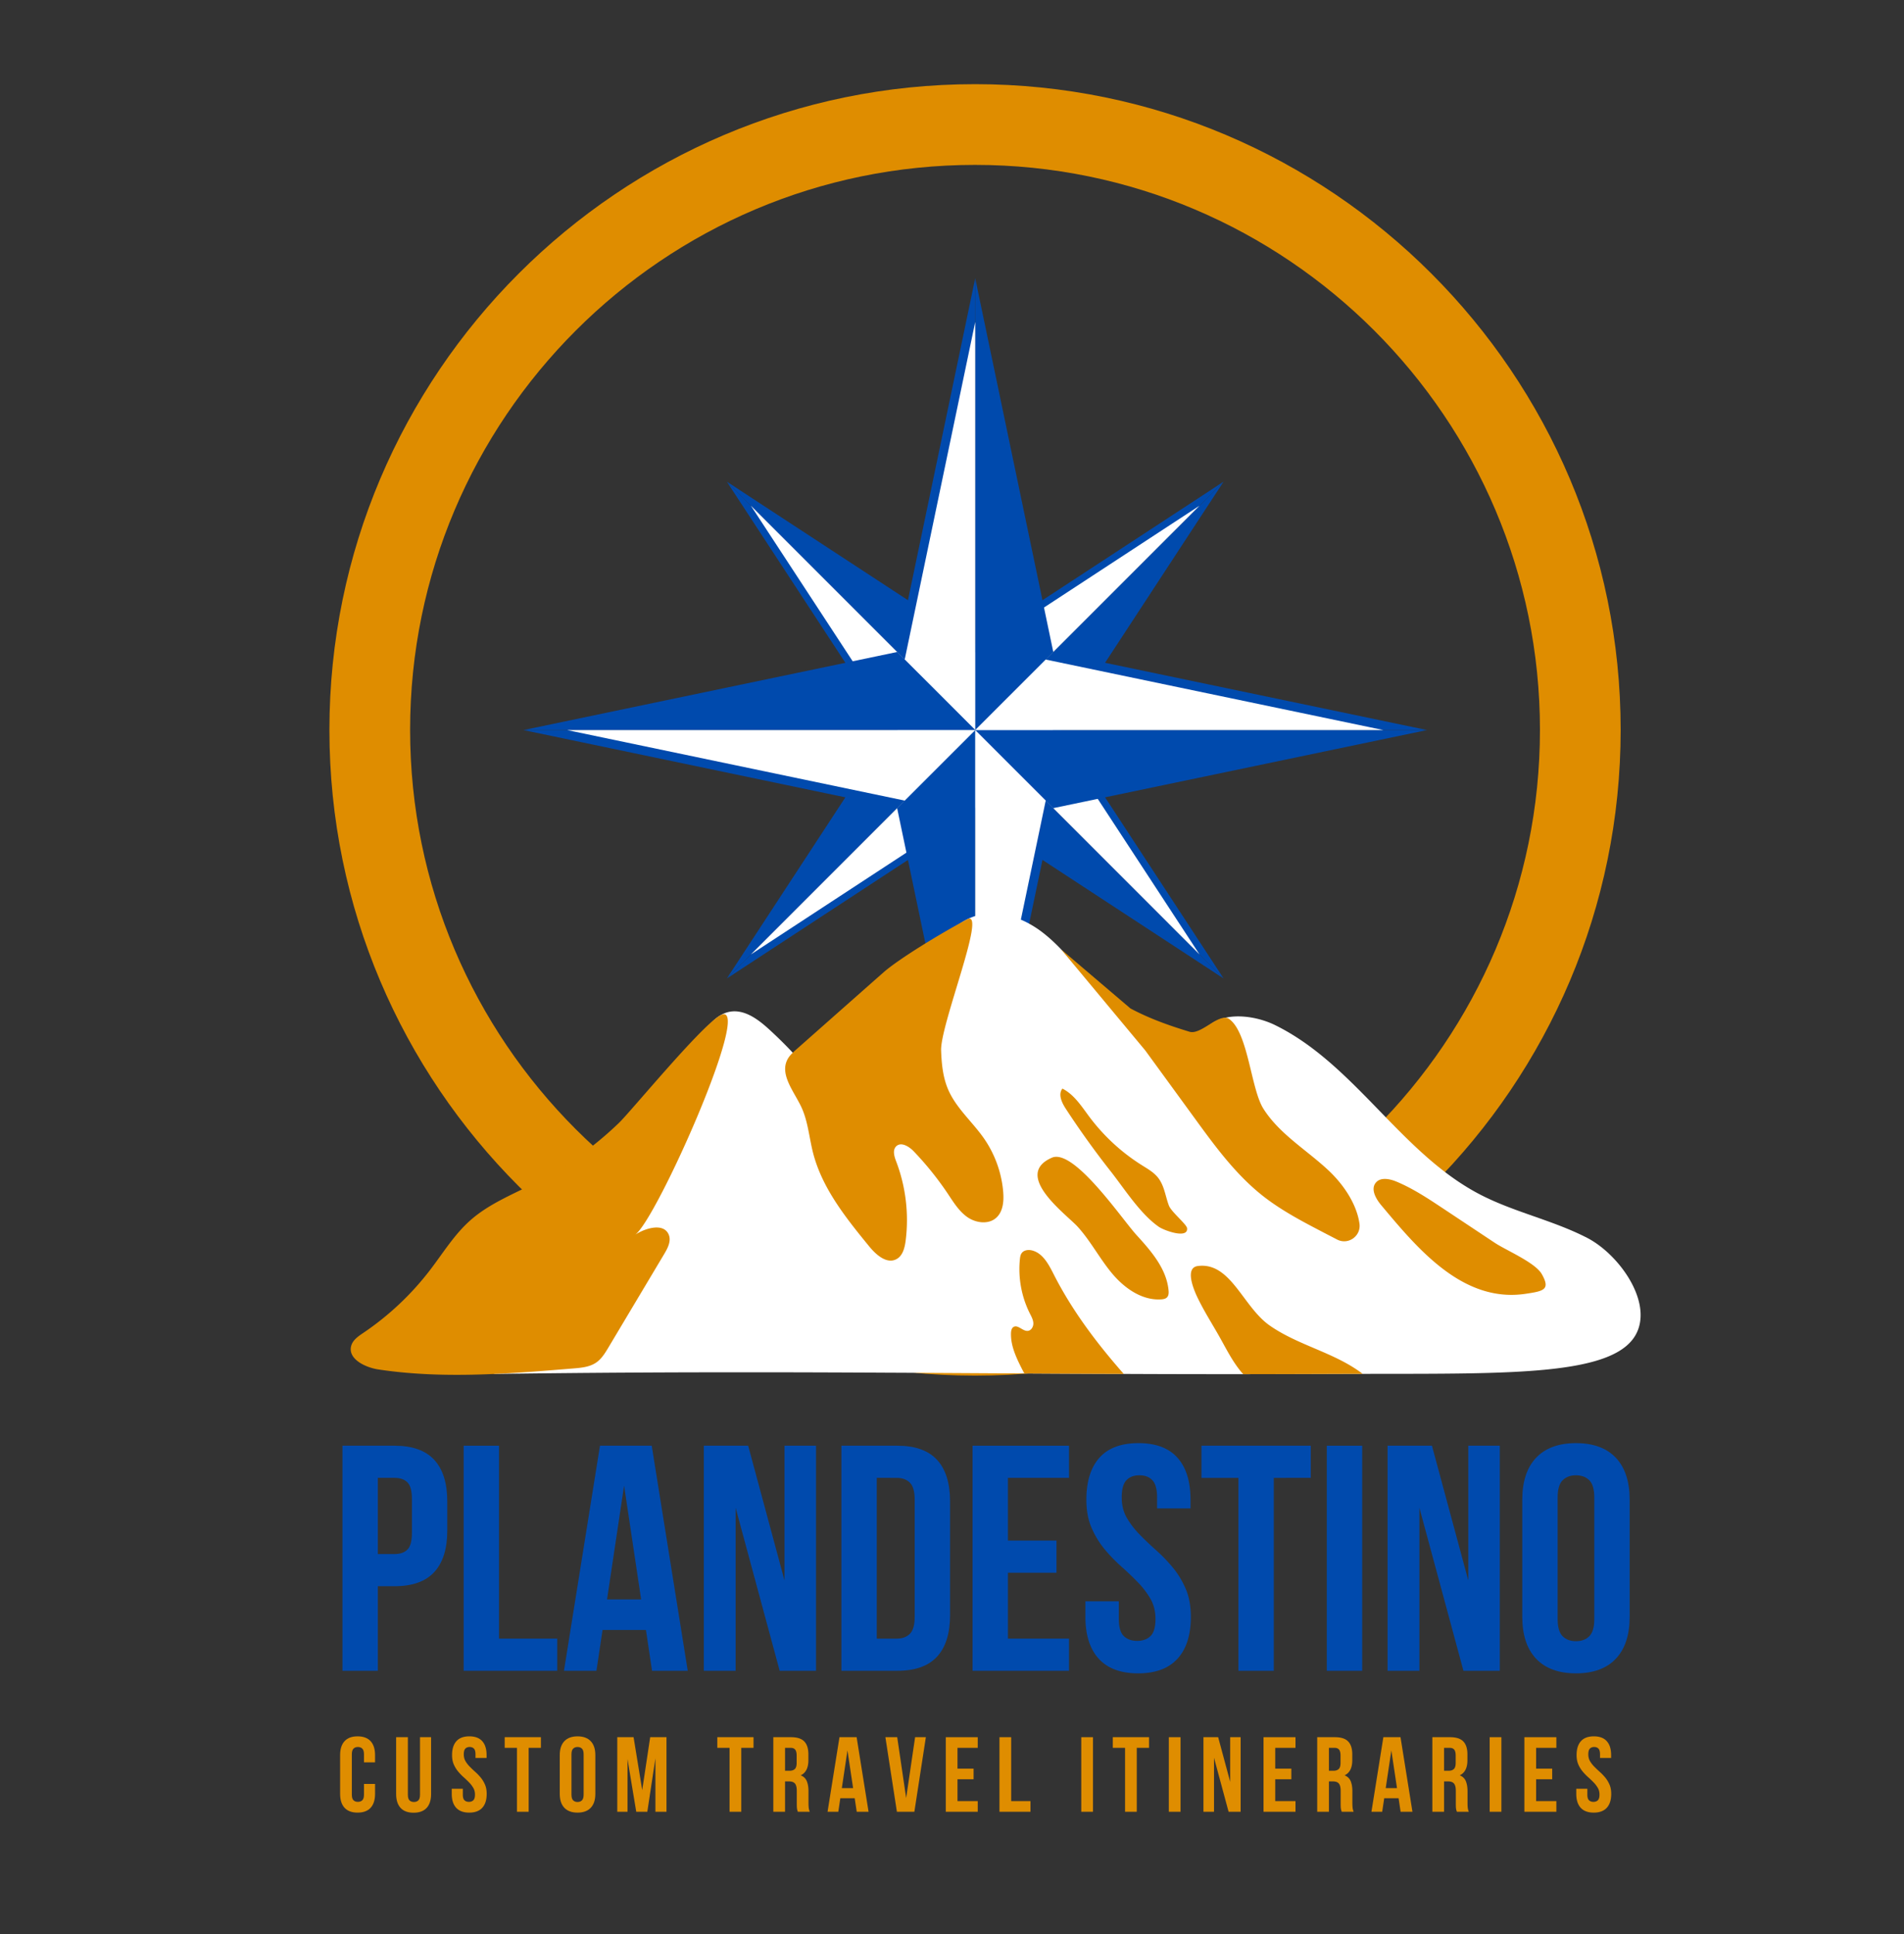 <?xml version="1.0" encoding="UTF-8"?>
<svg data-bbox="249.137 63.652 991.669 1307.1" height="1950" viewBox="0 0 1440 1462.5" width="1920" xmlns="http://www.w3.org/2000/svg" data-type="color">
    <rect x="0" y="0" width="1440" height="1462.5" fill="#333333" stroke="none"/>
    <g>
        <defs>
            <clipPath id="793f7eac-20cd-4864-a433-4d0f52d96975">
                <path d="M249.254 63.77H1226v976.918H249.254Zm0 0"/>
            </clipPath>
            <clipPath id="2c973092-4c6b-4b66-bbe0-f4ea8f41c27c">
                <path d="M678 210.41h60V553h-60Zm0 0"/>
            </clipPath>
            <clipPath id="f50d5e69-c064-4262-bd86-a60dbb66451b">
                <path d="M737 210.41h60V553h-60Zm0 0"/>
            </clipPath>
            <clipPath id="42aaabd3-1136-44ee-849c-1ad0162d7b38">
                <path d="M737 493h341.91v60H737Zm0 0"/>
            </clipPath>
            <clipPath id="347015bc-dce8-473e-a43f-db101cadc879">
                <path d="M737 552h341.91v60H737Zm0 0"/>
            </clipPath>
            <clipPath id="c157e9b0-e83a-47b4-b2b0-a848ab47b270">
                <path d="M737 552h60v341.426h-60Zm0 0"/>
            </clipPath>
            <clipPath id="8faeeb89-fdbb-4842-bb39-199d02150214">
                <path d="M678 552h60v341.426h-60Zm0 0"/>
            </clipPath>
            <clipPath id="36f167c6-690d-4af8-b974-2f5b3e485f1d">
                <path d="M395.895 552H738v60H395.895Zm0 0"/>
            </clipPath>
            <clipPath id="0681684f-e454-429a-a2d4-409449ab1d98">
                <path d="M395.895 493H738v60H395.895Zm0 0"/>
            </clipPath>
        </defs>
        <g clip-path="url(#793f7eac-20cd-4864-a433-4d0f52d96975)">
            <path d="M737.422 63.652c-269.227 0-488.285 219.059-488.285 488.286 0 269.23 219.058 488.289 488.285 488.289 269.23 0 488.289-219.059 488.289-488.29 0-269.226-219.059-488.285-488.29-488.285m0 915.54c-235.598 0-427.25-191.715-427.25-427.254 0-235.536 191.652-427.25 427.25-427.25 235.601 0 427.254 191.714 427.254 427.25 0 235.539-191.653 427.253-427.254 427.253m0 0" fill="#df8d00" data-color="1"/>
        </g>
        <path d="M737.559 487.14v64.919l187.828-187.825z" fill="#004aad" data-color="2"/>
        <path d="m802.469 552.059 122.918-187.825L737.559 552.06z" fill="#004aad" data-color="2"/>
        <path d="M737.559 493.438v58.625l169.656-169.668z" fill="#ffffff" data-color="3"/>
        <path d="m802.492 552.074-64.93-.015 187.836 187.843z" fill="#004aad" data-color="2"/>
        <path d="m737.574 616.988 187.824 122.914-187.836-187.836z" fill="#004aad" data-color="2"/>
        <path d="M796.184 552.066h-58.625L907.21 721.742z" fill="#ffffff" data-color="3"/>
        <path d="M737.559 616.992v-64.926L549.73 739.902Zm0 0" fill="#004aad" data-color="2"/>
        <path d="M672.625 552.074 549.73 739.902l187.83-187.828Zm0 0" fill="#004aad" data-color="2"/>
        <path d="M737.559 610.7v-58.626L567.89 721.742Zm0 0" fill="#ffffff" data-color="3"/>
        <path d="m672.629 552.059 64.93.015-187.84-187.84z" fill="#004aad" data-color="2"/>
        <path d="M737.547 487.14 549.719 364.235l187.84 187.832z" fill="#004aad" data-color="2"/>
        <path d="M678.922 552.066h58.64l-169.67-169.664z" fill="#ffffff" data-color="3"/>
        <g clip-path="url(#2c973092-4c6b-4b66-bbe0-f4ea8f41c27c)">
            <path d="m678.508 493.012 59.05 59.054V210.395z" fill="#004aad" data-color="2"/>
        </g>
        <g clip-path="url(#f50d5e69-c064-4262-bd86-a60dbb66451b)">
            <path d="m796.598 493.012-59.04-282.617v341.664z" fill="#004aad" data-color="2"/>
        </g>
        <path d="m684.227 498.746 53.336 53.313V243.438z" fill="#ffffff" data-color="3"/>
        <g clip-path="url(#42aaabd3-1136-44ee-849c-1ad0162d7b38)">
            <path d="m796.61 493.012-59.051 59.05h341.664z" fill="#004aad" data-color="2"/>
        </g>
        <g clip-path="url(#347015bc-dce8-473e-a43f-db101cadc879)">
            <path d="m796.61 611.105 282.613-59.043H737.559z" fill="#004aad" data-color="2"/>
        </g>
        <path d="m790.883 498.746-53.32 53.313h308.628z" fill="#ffffff" data-color="3"/>
        <g clip-path="url(#c157e9b0-e83a-47b4-b2b0-a848ab47b270)">
            <path d="m796.602 611.121-59.043-59.062v341.683Zm0 0" fill="#004aad" data-color="2"/>
        </g>
        <g clip-path="url(#8faeeb89-fdbb-4842-bb39-199d02150214)">
            <path d="m678.504 611.121 59.055 282.621V552.074Zm0 0" fill="#004aad" data-color="2"/>
        </g>
        <path d="m790.883 605.39-53.324-53.316v308.621Zm0 0" fill="#ffffff" data-color="3"/>
        <g clip-path="url(#36f167c6-690d-4af8-b974-2f5b3e485f1d)">
            <path d="m678.496 611.121 59.063-59.047H395.883Zm0 0" fill="#004aad" data-color="2"/>
        </g>
        <g clip-path="url(#0681684f-e454-429a-a2d4-409449ab1d98)">
            <path d="m678.496 493.031-282.613 59.043h341.676Zm0 0" fill="#004aad" data-color="2"/>
        </g>
        <path d="m684.223 605.39 53.336-53.316H428.922Zm0 0" fill="#ffffff" data-color="3"/>
        <path d="M1200.273 936.004c-26.078-13.438-55.496-19.418-81.484-33.035-59.434-31.13-94.105-98.086-154.312-127.735-11.254-5.547-26.008-8.273-37.809-5.613-9.867 2.227-17.645 8.184-19.555 19.414-.18 1.07-.41 2.137-.816 3.16-4.207 10.778-13.531 6.957-20.031 2.844-22.852-14.508-43.723-32.148-61.774-52.316-7.344-8.184-14.281-16.825-21.875-24.739l-.023-.023c-4.57-4.774-9.41-9.297-14.688-13.3-14.074-10.641-32.578-17.255-49.472-12.231a42 42 0 0 0-6.368 2.457 3.7 3.7 0 0 0-.566.273c-.16.09-.344.18-.523.27-.364.207-.75.386-1.137.617-.113.043-.227.113-.34.18-17.918 10.074-27.988 31.898-38.152 50.746-11.735 21.828-26.149 41.925-41.996 60.957-10.141 12.187-28.762 12.21-39.036.136a320 320 0 0 0-10.754-12.027 327 327 0 0 0-18.078-17.824c-8.183-7.457-18.257-14.938-29.168-13.211-2.73.433-5.23 1.41-7.527 2.797-6.23 3.66-11.004 10.187-14.64 16.664-16.282 29.172-20.102 63.594-32.56 94.605-18.19 45.317-54.316 82.215-69.187 128.711-1.523 4.754-2.797 9.914-1.113 14.598 3.434 9.594-63.32 16.71-53.113 16.574h.07c73.14-1 138.395-1.297 200.602-1.226h12.093c27.559.023 54.543.156 81.418.273.82.02 1.66.02 2.48.02 34.513.16 68.845.386 103.884.57 24.597.16 49.562.273 75.187.363 29.102.137 59.067.203 90.332.184 22.645-.024 45.973-.094 70.14-.184 6.821-.023 13.552-.047 20.145-.047 113.614-.18 192.325 1.547 207.535-31.465 11.211-24.261-14.027-59.207-37.789-71.437m0 0" fill="#ffffff" data-color="3"/>
        <path d="M480.242 933.73c15.867-10.164 91.238-180.027 64.547-165.93-.113.048-.226.114-.363.184-14.735 8.434-67.14 72.301-76.348 81.168-18.715 18.028-40.062 33.328-63.164 45.223-16.89 8.73-35.012 15.824-49.223 28.441-12.164 10.754-20.71 24.895-30.601 37.766a215.3 215.3 0 0 1-50.363 47.36c-3.684 2.5-7.707 5.206-9.024 9.456-3.07 10.004 10.254 16.645 20.598 18.192 29.078 4.363 58.453 4.683 87.875 3.363h.07c19.938-.887 39.899-2.547 59.774-4.183 5.773-.477 11.843-1.07 16.687-4.297 4.207-2.82 6.934-7.32 9.527-11.664 14.051-23.532 28.079-47.043 42.13-70.575 2.66-4.457 5.41-9.797 3.41-14.593-3.731-9.028-17.301-5.188-25.532.09m547.918-8.57c-2.203-14.96-12.14-29.582-23.598-40.289-16.53-15.46-37.015-27.375-49.09-46.543-9.456-15.027-11.39-57.25-25.757-67.707-.934-.683-1.934-.98-3.047-1-7.73-.32-19.328 12.89-27.012 10.57-16.21-4.91-30.695-10.164-44.699-17.62l-52.34-44.587 63.547 76.348a71224 71224 0 0 1 37.473 51.41c15.277 20.985 30.828 42.242 51.18 58.363 14.277 11.278 30.53 19.735 46.675 28.149l9.73 5.047c8.505 4.41 18.348-2.684 16.938-12.14M758.738 901.49c-1.16-14.437-6.207-28.554-14.46-40.492-8.778-12.664-21.145-23.008-27.216-37.172-3.957-9.21-4.933-19.394-5.296-29.398-.73-19.305 34.172-105.02 20.3-99.54-.18.067-.363.157-.566.274-.16.09-.344.18-.523.27-.364.207-.75.386-1.137.617-.113.043-.227.113-.34.18-17.715 9.437-50 29.035-61.434 39.175-21.918 19.348-43.812 38.72-65.73 58.09-.934.82-1.89 1.66-2.777 2.547-1.52 1.477-2.91 3.07-3.91 4.934-6.114 11.367 4.527 23.965 10.14 35.605 5.297 10.957 6.117 23.465 9.14 35.242 6.915 26.895 24.989 49.336 42.563 70.82 5.184 6.325 13.164 13.325 20.418 9.551 4.774-2.476 6.297-8.48 7.004-13.8 2.613-20.235.137-41.086-7.14-60.137-1.458-3.774-2.887-8.594.023-11.438 3.707-3.59 9.73.114 13.3 3.844a237.4 237.4 0 0 1 25.739 32.012c4.297 6.457 8.48 13.3 14.844 17.734 6.367 4.41 15.734 5.684 21.601.614 5.297-4.594 6.024-12.528 5.457-19.532m285.883 9.867c-4.066-4.863-8.113-12.046-4.137-16.98 3.547-4.367 10.48-3.027 15.688-.844 12.484 5.207 23.828 12.735 35.105 20.215 13.075 8.684 26.168 17.367 39.243 26.055 8.527 5.66 30.605 14.914 35.558 23.691 6.664 11.778 1.524 12.824-12.457 14.89-47.61 7.005-81.805-34.605-109-67.027m-249.121-35.9c16.691-7.32 53.047 46.406 63.98 58.387 11.098 12.14 22.782 25.531 24.305 41.926.184 1.84.137 3.886-1.137 5.23-1.09 1.156-2.796 1.453-4.386 1.566-14.551 1-27.922-8.48-37.266-19.687-9.367-11.211-16.14-24.422-25.941-35.219-8.367-9.254-49.586-39.015-19.555-52.203m235.027 163.45c-6.593 0-13.324.023-20.144.046-24.168.09-47.496.16-70.14.184-7.505-8.301-12.712-18.965-18.102-28.535-5.137-9.07-10.797-18.008-15.457-27.352-.637-1.273-12.758-24.352-.774-25.898 24.895-3.227 34.035 30.785 54.34 44.972 21.324 14.914 48.29 20.258 69.207 35.719.363.273.727.547 1.07.863m-180.617.046c-25.625-.09-50.59-.203-75.191-.363a168 168 0 0 1-3.59-6.98c-3.617-7.434-6.82-15.391-6.504-23.622.07-1.683.41-3.547 1.797-4.48 3.297-2.184 7.027 3.273 10.937 2.887 2.59-.274 4.25-3.16 4.16-5.774-.09-2.594-1.41-4.98-2.593-7.3-6.364-12.641-9.024-27.126-7.57-41.176.16-1.59.41-3.227 1.32-4.524 1.703-2.387 5.16-2.773 8-2.023 8.074 2.113 12.46 10.55 16.234 18.007 13.938 27.465 32.606 52.18 53 75.348m-43.906-200.601c-3-4.594-5.91-10.868-2.5-15.164 8.937 4.523 14.531 13.527 20.531 21.53 10.824 14.415 24.305 26.829 39.563 36.4 4.25 2.683 8.754 5.206 11.957 9.093 5.07 6.187 5.73 14.21 8.48 21.418 1.867 4.89 13.485 14.164 13.758 17.191.75 8.23-17.371 1.703-21.441-1.16-14.028-9.777-25.852-28.582-36.38-41.972a658 658 0 0 1-33.968-47.336m0 0" fill="#df8d00" data-color="1"/>
        <path d="M298.4 1093.224q20.186.002 30.03 10.703 9.844 10.705 9.844 31.36v22.124q0 20.675-9.843 31.375-9.846 10.688-30.032 10.688h-12.64v63.953h-26.75v-170.203Zm-12.641 24.312v57.625h12.64c4.22 0 7.461-1.129 9.735-3.39q3.406-3.405 3.406-12.657v-25.53q-.001-9.234-3.406-12.641c-2.274-2.27-5.516-3.407-9.735-3.407Zm0 0" fill="#004aad" data-color="2"/>
        <path d="M350.669 1093.224h26.75v145.89h44.015v24.313H350.67Zm0 0" fill="#004aad" data-color="2"/>
        <path d="M520.14 1263.427h-26.985l-4.625-30.875h-32.828l-4.61 30.875H426.53l27.234-170.203h39.14Zm-61.032-53.984h25.781L472 1123.38Zm0 0" fill="#004aad" data-color="2"/>
        <path d="M556.359 1140.161v123.266h-24.063v-170.203h33.547l27.485 101.875v-101.875h23.828v170.203H589.67Zm0 0" fill="#004aad" data-color="2"/>
        <path d="M636.349 1093.224h42.312q20.186.002 30.032 10.703 9.843 10.705 9.843 31.36v86.077q0 20.675-9.843 31.375-9.846 10.688-30.032 10.688H636.35Zm26.75 24.312v121.578h15.078c4.219 0 7.539-1.21 9.969-3.64q3.639-3.657 3.64-12.89v-88.5q-.001-9.247-3.64-12.891c-2.43-2.438-5.75-3.657-9.97-3.657Zm0 0" fill="#004aad" data-color="2"/>
        <path d="M762.296 1164.958h36.718v24.313h-36.718v49.843h46.203v24.313h-72.953v-170.203h72.953v24.312h-46.203Zm0 0" fill="#004aad" data-color="2"/>
        <path d="M821.627 1134.083q0-20.672 9.844-31.734t29.531-11.063c13.133 0 22.985 3.688 29.547 11.063q9.844 11.063 9.844 31.734v6.563H875.11v-8.266c0-6.164-1.18-10.504-3.53-13.016-2.345-2.507-5.626-3.765-9.845-3.765-4.21 0-7.492 1.258-9.843 3.765q-3.533 3.769-3.532 13.016 0 8.753 3.891 15.438 3.89 6.688 9.719 12.64a259 259 0 0 0 12.531 11.922 119 119 0 0 1 12.516 13q5.842 7.048 9.734 16.047c2.594 6 3.89 13.055 3.89 21.156 0 13.774-3.366 24.344-10.093 31.719q-10.094 11.063-29.781 11.063-19.706 0-29.797-11.063c-6.719-7.375-10.078-17.945-10.078-31.719v-11.672h25.281v13.375q-.001 9.235 3.766 12.891c2.52 2.43 5.882 3.64 10.093 3.64 4.22 0 7.582-1.21 10.094-3.64q3.764-3.656 3.766-12.89 0-8.765-3.89-15.438-3.892-6.687-9.735-12.64a250 250 0 0 0-12.516-11.923q-6.691-5.951-12.515-13-5.829-7.059-9.72-16.047-3.89-8.998-3.89-21.156m0 0" fill="#004aad" data-color="2"/>
        <path d="M908.668 1093.224h82.656v24.312H963.37v145.891h-26.75v-145.89h-27.953Zm0 0" fill="#004aad" data-color="2"/>
        <path d="M1003.476 1093.224h26.75v170.203h-26.75Zm0 0" fill="#004aad" data-color="2"/>
        <path d="M1073.499 1140.161v123.266h-24.063v-170.203h33.547l27.485 101.875v-101.875h23.828v170.203h-27.485Zm0 0" fill="#004aad" data-color="2"/>
        <path d="M1178.05 1224.286q-.001 9.237 3.766 13 3.764 3.767 10.094 3.766 6.327.001 10.093-3.766c2.508-2.507 3.766-6.843 3.766-13v-91.906q-.002-9.247-3.766-13.016c-2.511-2.507-5.875-3.765-10.093-3.765-4.22 0-7.586 1.258-10.094 3.765q-3.767 3.769-3.766 13.016Zm-26.75-90.203q0-20.672 10.453-31.734 10.467-11.063 30.157-11.063c13.132 0 23.187 3.688 30.156 11.063q10.453 11.063 10.453 31.734v88.5c0 13.774-3.484 24.344-10.453 31.719s-17.024 11.063-30.156 11.063q-19.69 0-30.157-11.063c-6.968-7.375-10.453-17.945-10.453-31.719Zm0 0" fill="#004aad" data-color="2"/>
        <path d="M283.655 1349.002v7.5c0 4.562-1.117 8.07-3.344 10.515q-3.346 3.657-9.875 3.657-6.518 0-9.86-3.657c-2.23-2.445-3.343-5.953-3.343-10.515v-29.328q-.001-6.845 3.344-10.5 3.34-3.67 9.86-3.672c4.35 0 7.644 1.226 9.874 3.672q3.342 3.655 3.344 10.5v5.484h-8.375v-6.047q-.001-3.058-1.25-4.312-1.253-1.249-3.344-1.25-2.097.001-3.344 1.25c-.836.836-1.25 2.273-1.25 4.312v30.453c0 2.043.414 3.465 1.25 4.266.832.805 1.946 1.203 3.344 1.203 1.395 0 2.508-.398 3.344-1.203q1.249-1.2 1.25-4.266v-8.062Zm0 0" fill="#df8d00" data-color="1"/>
        <path d="M308.474 1313.642v43.5q-.001 3.064 1.234 4.282 1.249 1.205 3.36 1.203 2.091.002 3.327-1.203 1.249-1.219 1.25-4.282v-43.5h8.391v42.938c0 4.562-1.117 8.07-3.344 10.515q-3.346 3.657-9.875 3.657-6.534 0-9.875-3.657c-2.23-2.445-3.344-5.953-3.344-10.515v-42.938Zm0 0" fill="#df8d00" data-color="1"/>
        <path d="M341.899 1327.174q-.002-6.845 3.265-10.5 3.265-3.67 9.782-3.672 6.527.002 9.796 3.672 3.265 3.655 3.266 10.5v2.171h-8.39v-2.734q0-3.058-1.172-4.312-1.16-1.249-3.25-1.25-2.097.001-3.266 1.25-1.172 1.254-1.172 4.312 0 2.909 1.281 5.125a21.7 21.7 0 0 0 3.235 4.188 88 88 0 0 0 4.14 3.937 39 39 0 0 1 4.157 4.313q1.934 2.33 3.218 5.312c.864 1.992 1.297 4.328 1.297 7.016 0 4.562-1.117 8.07-3.344 10.515q-3.346 3.657-9.875 3.657-6.517 0-9.859-3.657c-2.23-2.445-3.344-5.953-3.344-10.515v-3.875h8.375v4.437c0 2.043.414 3.465 1.25 4.266.832.805 1.946 1.203 3.344 1.203 1.395 0 2.508-.398 3.344-1.203q1.249-1.2 1.25-4.266-.001-2.905-1.297-5.11a21 21 0 0 0-3.219-4.187 83 83 0 0 0-4.156-3.953 41 41 0 0 1-4.14-4.312q-1.94-2.343-3.235-5.313-1.282-2.983-1.281-7.015m0 0" fill="#df8d00" data-color="1"/>
        <path d="M381.704 1313.642h27.39v8.047h-9.265v48.344h-8.86v-48.344h-9.265Zm0 0" fill="#df8d00" data-color="1"/>
        <path d="M432.21 1357.064c0 2.043.413 3.48 1.25 4.313.831.836 1.945 1.25 3.343 1.25 1.395 0 2.508-.414 3.344-1.25q1.249-1.248 1.25-4.313v-30.453q-.001-3.058-1.25-4.312-1.254-1.249-3.344-1.25-2.096.001-3.344 1.25c-.836.836-1.25 2.273-1.25 4.312Zm-8.86-29.89c0-4.563 1.148-8.063 3.453-10.5q3.469-3.67 10-3.672 6.528.002 9.985 3.672 3.468 3.655 3.468 10.5v29.328c0 4.562-1.156 8.07-3.468 10.515q-3.457 3.657-9.985 3.657-6.531 0-10-3.657c-2.305-2.445-3.453-5.953-3.453-10.515Zm0 0" fill="#df8d00" data-color="1"/>
        <path d="m485.708 1353.674 6.031-40.032h12.328v56.391h-8.375v-40.437l-6.125 40.437h-8.375l-6.609-39.875v39.875h-7.734v-56.39h12.328Zm0 0" fill="#df8d00" data-color="1"/>
        <path d="M542.503 1313.642h27.39v8.047h-9.265v48.344h-8.86v-48.344h-9.265Zm0 0" fill="#df8d00" data-color="1"/>
        <path d="M603.399 1370.033a18 18 0 0 0-.328-1.047q-.16-.481-.281-1.203a18 18 0 0 1-.157-1.86 95 95 0 0 1-.03-2.812v-8.875c0-2.625-.462-4.473-1.376-5.547-.918-1.07-2.398-1.61-4.437-1.61h-3.063v22.954h-8.86v-56.39h13.376q6.937.001 10.031 3.218c2.07 2.149 3.11 5.399 3.11 9.75v4.422q0 8.706-5.813 11.453c2.258.906 3.805 2.399 4.64 4.469q1.25 3.094 1.25 7.531v8.703q-.001 2.097.157 3.672c.101 1.043.375 2.102.812 3.172Zm-9.672-48.344v17.328h3.469c1.664 0 2.969-.425 3.906-1.28q1.407-1.296 1.406-4.688v-5.547c0-2.04-.367-3.52-1.093-4.438q-1.08-1.373-3.407-1.375Zm0 0" fill="#df8d00" data-color="1"/>
        <path d="M656.896 1370.033h-8.953l-1.531-10.234h-10.875l-1.531 10.234h-8.125l9.015-56.39h12.969Zm-20.218-17.89h8.53l-4.265-28.516Zm0 0" fill="#df8d00" data-color="1"/>
        <path d="m685.329 1359.642 6.765-46h8.141l-8.703 56.391h-13.203l-8.703-56.39h8.937Zm0 0" fill="#df8d00" data-color="1"/>
        <path d="M724.155 1337.408h12.172v8.047h-12.172v16.515h15.313v8.063h-24.172v-56.39h24.172v8.046h-15.313Zm0 0" fill="#df8d00" data-color="1"/>
        <path d="M755.899 1313.642h8.86v48.328h14.593v8.063h-23.453Zm0 0" fill="#df8d00" data-color="1"/>
        <path d="M817.769 1313.642h8.86v56.391h-8.86Zm0 0" fill="#df8d00" data-color="1"/>
        <path d="M841.626 1313.642h27.39v8.047h-9.265v48.344h-8.86v-48.344h-9.265Zm0 0" fill="#df8d00" data-color="1"/>
        <path d="M883.99 1313.642h8.86v56.391h-8.86Zm0 0" fill="#df8d00" data-color="1"/>
        <path d="M918.159 1329.19v40.843h-7.984v-56.39H921.3l9.093 33.75v-33.75h7.907v56.39h-9.11Zm0 0" fill="#df8d00" data-color="1"/>
        <path d="M964.468 1337.408h12.172v8.047h-12.172v16.515h15.313v8.063h-24.172v-56.39h24.172v8.046h-15.313Zm0 0" fill="#df8d00" data-color="1"/>
        <path d="M1014.742 1370.033a18 18 0 0 0-.328-1.047q-.16-.481-.281-1.203a18 18 0 0 1-.157-1.86 95 95 0 0 1-.03-2.812v-8.875c0-2.625-.462-4.473-1.376-5.547-.918-1.07-2.398-1.61-4.437-1.61h-3.063v22.954h-8.86v-56.39h13.376q6.937.001 10.031 3.218c2.07 2.149 3.11 5.399 3.11 9.75v4.422q0 8.706-5.813 11.453c2.258.906 3.805 2.399 4.64 4.469q1.25 3.094 1.25 7.531v8.703q-.001 2.097.157 3.672c.101 1.043.375 2.102.812 3.172Zm-9.672-48.344v17.328h3.469c1.664 0 2.969-.425 3.906-1.28q1.406-1.296 1.406-4.688v-5.547q-.002-3.06-1.093-4.438-1.08-1.373-3.407-1.375Zm0 0" fill="#df8d00" data-color="1"/>
        <path d="M1068.24 1370.033h-8.953l-1.531-10.234h-10.875l-1.531 10.234h-8.125l9.015-56.39h12.969Zm-20.218-17.89h8.53l-4.265-28.516Zm0 0" fill="#df8d00" data-color="1"/>
        <path d="M1101.828 1370.033a18 18 0 0 0-.328-1.047q-.16-.481-.281-1.203a18 18 0 0 1-.157-1.86 95 95 0 0 1-.03-2.812v-8.875c0-2.625-.462-4.473-1.376-5.547-.918-1.07-2.398-1.61-4.437-1.61h-3.063v22.954h-8.86v-56.39h13.376q6.937.001 10.031 3.218c2.07 2.149 3.11 5.399 3.11 9.75v4.422q0 8.706-5.813 11.453c2.258.906 3.805 2.399 4.64 4.469q1.25 3.094 1.25 7.531v8.703q-.001 2.097.157 3.672c.101 1.043.375 2.102.812 3.172Zm-9.672-48.344v17.328h3.469c1.664 0 2.969-.425 3.906-1.28q1.407-1.296 1.406-4.688v-5.547q-.002-3.06-1.093-4.438-1.08-1.373-3.407-1.375Zm0 0" fill="#df8d00" data-color="1"/>
        <path d="M1126.639 1313.642h8.86v56.391h-8.86Zm0 0" fill="#df8d00" data-color="1"/>
        <path d="M1161.761 1337.408h12.172v8.047h-12.172v16.515h15.313v8.063h-24.172v-56.39h24.172v8.046h-15.313Zm0 0" fill="#df8d00" data-color="1"/>
        <path d="M1192.379 1327.174q-.002-6.845 3.265-10.5 3.265-3.67 9.782-3.672 6.527.002 9.797 3.672 3.264 3.655 3.265 10.5v2.171h-8.39v-2.734q0-3.058-1.172-4.312-1.16-1.249-3.25-1.25-2.096.001-3.266 1.25-1.172 1.254-1.172 4.312 0 2.909 1.281 5.125a21.7 21.7 0 0 0 3.235 4.188 88 88 0 0 0 4.14 3.937 39 39 0 0 1 4.157 4.313q1.935 2.33 3.218 5.312c.864 1.992 1.297 4.328 1.297 7.016 0 4.562-1.117 8.07-3.343 10.515q-3.347 3.657-9.875 3.657-6.518 0-9.86-3.657c-2.23-2.445-3.344-5.953-3.344-10.515v-3.875h8.375v4.437c0 2.043.414 3.465 1.25 4.266.832.805 1.946 1.203 3.344 1.203 1.395 0 2.508-.398 3.344-1.203q1.249-1.2 1.25-4.266-.001-2.905-1.297-5.11a21 21 0 0 0-3.219-4.187 83 83 0 0 0-4.156-3.953 41 41 0 0 1-4.14-4.312q-1.94-2.343-3.235-5.313-1.282-2.983-1.281-7.015m0 0" fill="#df8d00" data-color="1"/>
    </g>
</svg>
